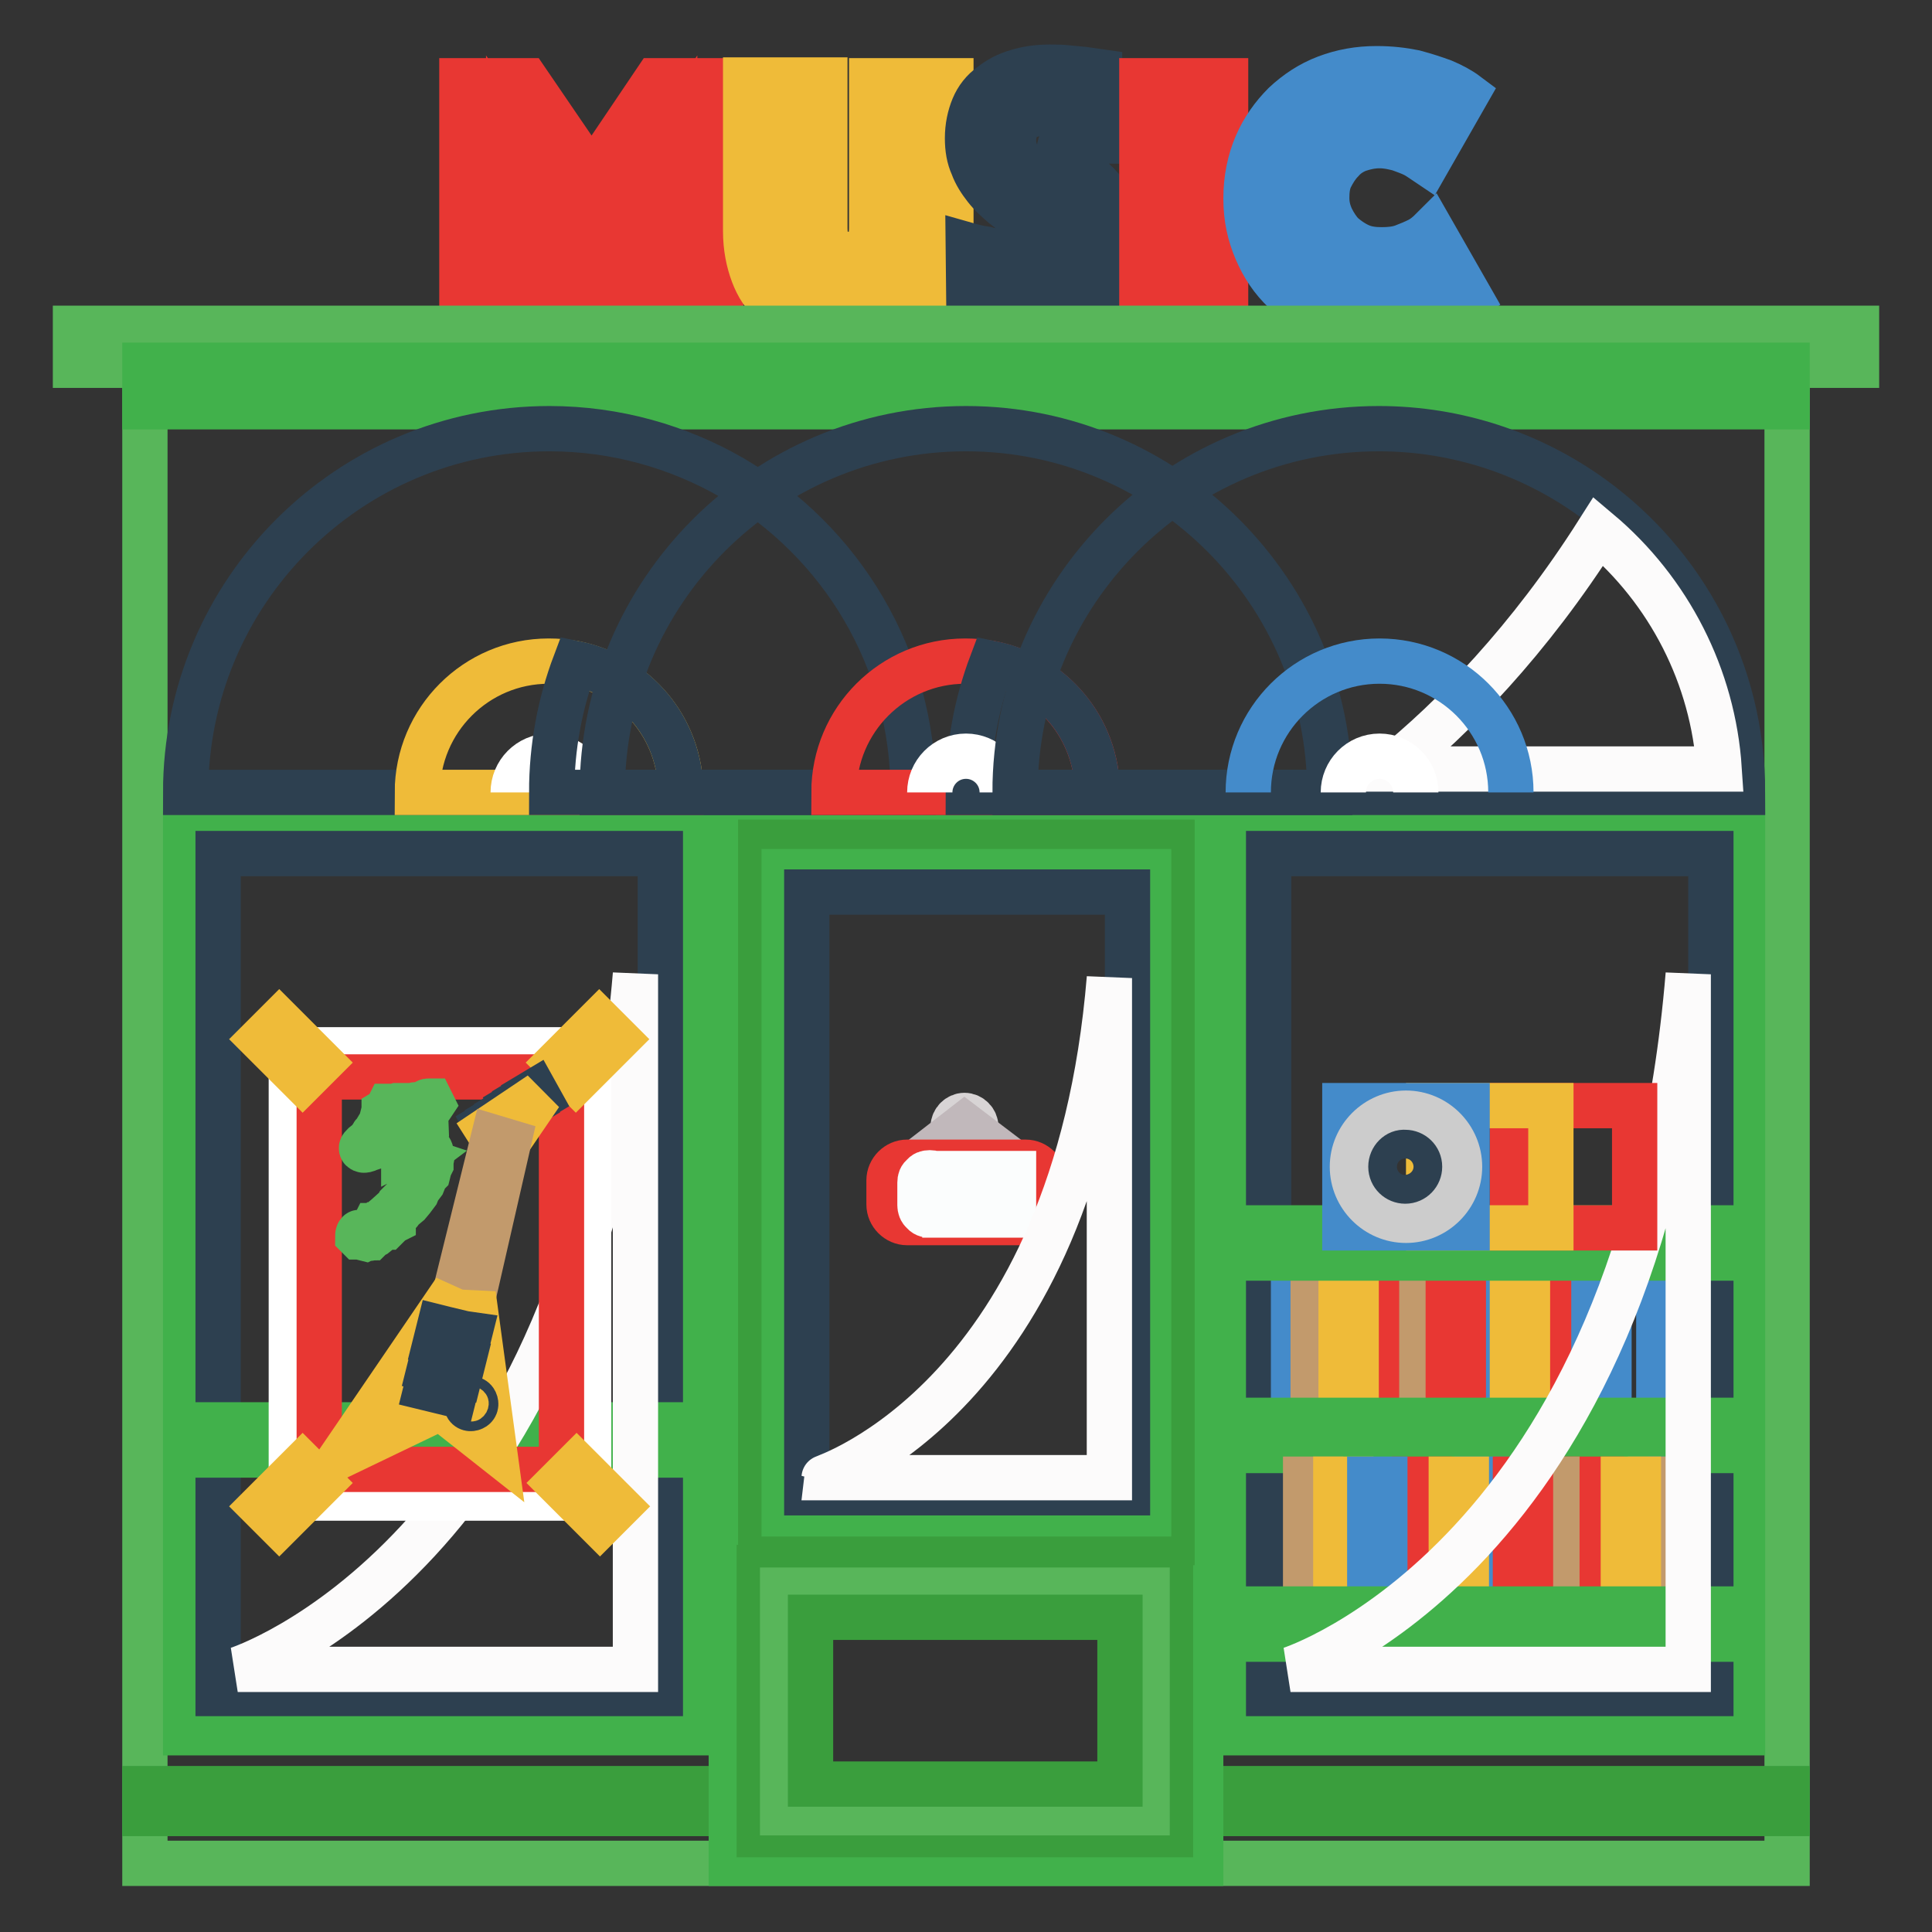 <?xml version="1.0" encoding="utf-8"?>
<!-- Svg Vector Icons : http://www.onlinewebfonts.com/icon -->
<!DOCTYPE svg PUBLIC "-//W3C//DTD SVG 1.1//EN" "http://www.w3.org/Graphics/SVG/1.1/DTD/svg11.dtd">
<svg version="1.1" xmlns="http://www.w3.org/2000/svg" xmlns:xlink="http://www.w3.org/1999/xlink" x="0px" y="0px" viewBox="0 0 256 256" enable-background="new 0 0 256 256" xml:space="preserve">
<rect x="0" y="0" width="256" height="256" fill="#333333" stroke="none"/>
<g> <path stroke-width="6" fill-opacity="0" stroke="#58b65a"  d="M19.2,50.2h217.6v196.7H19.2V50.2z"/> <path stroke-width="6" fill-opacity="0" stroke="#3a9e3d"  d="M19.2,237h72.5v3.3H19.2V237z M164.3,237h72.5v3.3h-72.5V237z"/> <path stroke-width="6" fill-opacity="0" stroke="#41b14b"  d="M96.9,107.9h62.2v139H96.9V107.9z"/> <path stroke-width="6" fill-opacity="0" stroke="#3a9e3d"  d="M100.8,111.6h54.5v92.8h-54.5V111.6z"/> <path stroke-width="6" fill-opacity="0" stroke="#41b14b"  d="M103.9,115.5h48.3v85.1h-48.3V115.5z"/> <path stroke-width="6" fill-opacity="0" stroke="#2d4050"  d="M106.9,118.2h42.5v79.6h-42.5V118.2z"/> <path stroke-width="6" fill-opacity="0" stroke="#3a9e3d"  d="M100.6,207.7h54.5v35.4h-54.5V207.7z"/> <path stroke-width="6" fill-opacity="0" stroke="#58b65a"  d="M103.7,210.7H152v29.5h-48.3V210.7z"/> <path stroke-width="6" fill-opacity="0" stroke="#3a9e3d"  d="M107.4,214.3h41v22.1h-41V214.3z"/> <path stroke-width="6" fill-opacity="0" stroke="#d8d4d5"  d="M126.3,149.3c0,0.8,0.7,1.5,1.5,1.5c0.8,0,1.5-0.7,1.5-1.5v0c0-0.8-0.7-1.5-1.5-1.5 C127,147.8,126.3,148.5,126.3,149.3C126.3,149.3,126.3,149.3,126.3,149.3z"/> <path stroke-width="6" fill-opacity="0" stroke="#c1b8bb"  d="M135.1,155l-7.3-5.5l-6.9,5.4l-0.2-0.3l7.1-5.5l7.5,5.7L135.1,155z"/> <path stroke-width="6" fill-opacity="0" stroke="#e83733"  d="M138.3,159.6c0,1.3-1.1,2.4-2.4,2.4h-15.7c-1.3,0-2.4-1.1-2.4-2.4v-3.2c0-1.3,1.1-2.4,2.4-2.4h15.7 c1.3,0,2.4,1.1,2.4,2.4V159.6z"/> <path stroke-width="6" fill-opacity="0" stroke="#fbfdfd"  d="M123.2,155.4c0.4,0,0.7,0.1,0.9,0.4s0.4,0.6,0.4,0.9v3c0,0.4-0.1,0.7-0.4,0.9c-0.3,0.3-0.6,0.4-0.9,0.4 c-0.4,0-0.7-0.1-0.9-0.4c-0.3-0.2-0.4-0.6-0.4-0.9v-3c0-0.4,0.1-0.7,0.4-0.9C122.5,155.5,122.8,155.4,123.2,155.4z M123.6,156.7 c0-0.1,0-0.2-0.1-0.3c-0.1-0.1-0.2-0.1-0.3-0.1c-0.1,0-0.2,0-0.3,0.1c-0.1,0.1-0.1,0.2-0.1,0.3v3c0,0.1,0,0.2,0.1,0.3 c0.1,0.1,0.2,0.1,0.3,0.1c0.1,0,0.2,0,0.3-0.1c0.1-0.1,0.1-0.2,0.1-0.3V156.7z M126.5,155.5c0.4,0,0.7,0.1,1,0.4 c0.2,0.2,0.3,0.6,0.3,0.9v0.8c0,0.4-0.1,0.7-0.4,0.9c-0.3,0.3-0.6,0.4-0.9,0.4h-0.5v2.1h-0.8v-5.5H126.5z M127,156.8 c0-0.1,0-0.3-0.1-0.3c-0.1-0.1-0.2-0.1-0.3-0.1h-0.5v1.8h0.5c0.1,0,0.2,0,0.3-0.1c0.1-0.1,0.1-0.2,0.1-0.3V156.8z M128.5,161v-5.5 h2.4v0.8h-1.5v1.5h1.1v0.8h-1.1v1.5h1.5v0.8H128.5z M132.4,155.5l1.1,3.7v-3.7h0.8v5.5h-0.9l-1.1-3.5v3.5h-0.8v-5.5H132.4z"/> <path stroke-width="6" fill-opacity="0" stroke="#41b14b"  d="M24.6,107.9h67.1v121.7H24.6V107.9z"/> <path stroke-width="6" fill-opacity="0" stroke="#2d4050"  d="M28.9,113.1h58.6v111.3H28.9V113.1z"/> <path stroke-width="6" fill-opacity="0" stroke="#41b14b"  d="M163.8,107.9h67.1v121.7h-67.1V107.9z"/> <path stroke-width="6" fill-opacity="0" stroke="#2d4050"  d="M168.1,113.1h58.6v111.3h-58.6V113.1z"/> <path stroke-width="6" fill-opacity="0" stroke="#448bca"  d="M171.4,171h2v17.9h-2V171z"/> <path stroke-width="6" fill-opacity="0" stroke="#e83733"  d="M182.5,171h2v17.9h-2V171z"/> <path stroke-width="6" fill-opacity="0" stroke="#c29a6c"  d="M174,171h2v17.9h-2V171z"/> <path stroke-width="6" fill-opacity="0" stroke="#448bca"  d="M197,171h2v17.9h-2V171z"/> <path stroke-width="6" fill-opacity="0" stroke="#c29a6c"  d="M188.4,171h2v17.9h-2V171z"/> <path stroke-width="6" fill-opacity="0" stroke="#e83733"  d="M191.9,171h2v17.9h-2V171z"/> <path stroke-width="6" fill-opacity="0" stroke="#efbb39"  d="M177.7,171h2v17.9h-2V171z"/> <path stroke-width="6" fill-opacity="0" stroke="#e83733"  d="M205.3,171h2v17.9h-2V171z"/> <path stroke-width="6" fill-opacity="0" stroke="#448bca"  d="M219.8,171h2v17.9h-2V171z M211.2,171h2v17.9h-2V171z"/> <path stroke-width="6" fill-opacity="0" stroke="#efbb39"  d="M200.4,171h2v17.9h-2V171z"/> <path stroke-width="6" fill-opacity="0" stroke="#41b14b"  d="M26.4,188.8h63.5v4H26.4V188.8z M166,162.7h62.8v4H166V162.7z M166,188.2h62.8v4H166V188.2z"/> <path stroke-width="6" fill-opacity="0" stroke="#448bca"  d="M221.4,196h2v17.9h-2V196z"/> <path stroke-width="6" fill-opacity="0" stroke="#e83733"  d="M210.2,196h2v17.9h-2V196z"/> <path stroke-width="6" fill-opacity="0" stroke="#c29a6c"  d="M218.7,196h2v17.9h-2V196z"/> <path stroke-width="6" fill-opacity="0" stroke="#448bca"  d="M195.7,196h2v17.9h-2V196z"/> <path stroke-width="6" fill-opacity="0" stroke="#c29a6c"  d="M204.3,196h2v17.9h-2V196z"/> <path stroke-width="6" fill-opacity="0" stroke="#e83733"  d="M200.8,196h2v17.9h-2V196z"/> <path stroke-width="6" fill-opacity="0" stroke="#efbb39"  d="M215.1,196h2v17.9h-2V196z"/> <path stroke-width="6" fill-opacity="0" stroke="#e83733"  d="M187.4,196h2v17.9h-2V196z"/> <path stroke-width="6" fill-opacity="0" stroke="#c29a6c"  d="M173,196h2v17.9h-2V196z"/> <path stroke-width="6" fill-opacity="0" stroke="#efbb39"  d="M177,196h2v17.9h-2V196z"/> <path stroke-width="6" fill-opacity="0" stroke="#448bca"  d="M181.5,196h2v17.9h-2V196z"/> <path stroke-width="6" fill-opacity="0" stroke="#efbb39"  d="M192.3,196h2v17.9h-2V196z"/> <path stroke-width="6" fill-opacity="0" stroke="#41b14b"  d="M166,213.2h62.8v4H166V213.2z"/> <path stroke-width="6" fill-opacity="0" stroke="#fcfbfb"  d="M84.2,129.1v92.1H31.5C31.5,221.2,77.7,206.4,84.2,129.1z M223.7,129.1v92.1H171 C171,221.2,217.3,206.4,223.7,129.1z M147,129.6v66.2h-37.8C109.2,195.7,142.4,185.1,147,129.6z"/> <path stroke-width="6" fill-opacity="0" stroke="#e83733"  d="M61.2,10.7h8.6l8.6,12.6l8.5-12.6h8.6v32.8H85.1V31.7l-6.7,9.8l-6.7-9.8v11.8H61.2V10.7z M67.4,39.6V17 l11,16l11-16v22.6h1.3V14.7h-1.3l-11,16.2l-11-16.2h-1.3v24.9H67.4z"/> <path stroke-width="6" fill-opacity="0" stroke="#efbb39"  d="M112.4,43.5c-2.1,0-3.9-0.3-5.6-0.8c-1.7-0.5-3.1-1.3-4.3-2.4c-1.2-1-2.1-2.4-2.7-4c-0.6-1.6-1-3.5-1-5.7 v-20h10.5v19.6c0,1.1,0.2,2,0.7,2.6c0.5,0.6,1.3,0.9,2.4,0.9c1.1,0,1.9-0.3,2.4-0.9c0.5-0.6,0.7-1.5,0.7-2.6V10.7H126v20 c0,2.2-0.3,4-1,5.7c-0.6,1.6-1.6,2.9-2.8,4c-1.2,1-2.6,1.8-4.3,2.4C116.4,43.2,114.5,43.5,112.4,43.5z M112.4,37.6 c-4.9,0-7.4-2.4-7.4-7.2V13.8h-1.3v16.6c0,2.8,0.7,4.9,2.2,6.3c1.5,1.5,3.6,2.2,6.4,2.2c2.8,0,4.9-0.7,6.4-2.2 c1.5-1.5,2.3-3.6,2.3-6.3V13.8h-1.3v16.6C119.8,35.2,117.3,37.6,112.4,37.6z"/> <path stroke-width="6" fill-opacity="0" stroke="#2d4050"  d="M128.3,32.5c0.7,0.2,1.5,0.4,2.3,0.5c0.7,0.2,1.4,0.3,2.2,0.4c0.8,0.1,1.7,0.1,2.5,0.1 c1.5,0,2.3-0.6,2.3-1.7c0-0.4-0.2-0.9-0.7-1.3c-0.5-0.4-1-0.9-1.7-1.5c-0.8-0.6-1.5-1.2-2.3-1.8c-0.8-0.7-1.6-1.4-2.3-2.3 c-0.7-0.9-1.3-1.8-1.7-2.9c-0.5-1.1-0.7-2.3-0.7-3.7c0-1.5,0.3-2.9,0.8-4.1s1.3-2.2,2.3-2.9c1-0.8,2.1-1.4,3.5-1.8 c1.3-0.4,2.7-0.6,4.3-0.6c0.8,0,1.6,0,2.4,0.1l2.1,0.2c0.7,0.1,1.4,0.2,2.1,0.3v9.2c-0.3,0-0.6-0.1-0.9-0.1c-0.3,0-0.6-0.1-0.9-0.1 c-0.3,0-0.7,0-1,0c-0.2,0-0.4,0-0.7,0c-0.3,0-0.6,0.1-0.8,0.1c-0.3,0.1-0.5,0.2-0.7,0.3c-0.2,0.2-0.3,0.4-0.3,0.7 c0,0.3,0.2,0.6,0.7,1c0.5,0.5,1.1,0.9,1.6,1.4c0.6,0.5,1.3,1.1,2.1,1.8c0.8,0.7,1.5,1.5,2.1,2.4c0.6,0.9,1.2,1.9,1.6,3 c0.4,1.1,0.7,2.4,0.7,3.7c0,1.4-0.2,2.8-0.7,4.1c-0.5,1.2-1.2,2.4-2.1,3.3c-1,0.9-2.2,1.7-3.7,2.2c-1.5,0.5-3.3,0.8-5.4,0.8 c-1.2,0-2.4-0.1-3.5-0.2c-1.1-0.1-2-0.3-2.8-0.4c-0.9-0.1-1.7-0.3-2.6-0.6L128.3,32.5L128.3,32.5L128.3,32.5z M132.4,38.4 c0.5,0.1,0.9,0.2,1.5,0.2c0.5,0.1,0.9,0.1,1.5,0.2c0.5,0,1,0.1,1.5,0.1c0.9,0,1.8-0.1,2.7-0.3c0.9-0.2,1.6-0.6,2.3-1.1 c0.7-0.5,1.2-1.1,1.6-1.9c0.4-0.8,0.6-1.7,0.6-2.8c0-0.9-0.2-1.9-0.7-2.7c-0.5-0.9-1.1-1.7-1.8-2.5c-0.7-0.8-1.5-1.5-2.4-2.3 c-0.8-0.7-1.6-1.4-2.4-2.2c-0.7-0.7-1.3-1.5-1.8-2.2c-0.5-0.7-0.7-1.5-0.7-2.3c0-1.2,0.4-2.1,1.1-2.7s2-1,3.6-1 c0.5,0,1.1,0,1.6,0.1c0.3,0,0.5,0,0.8,0v-1.3c-0.2,0-0.5,0-0.7,0c-0.3,0-0.5-0.1-0.8-0.1c-0.3,0-0.6,0-0.9,0 c-1.8,0-3.2,0.4-4.4,1.2c-1.1,0.8-1.7,2.1-1.7,3.8c0,0.9,0.2,1.8,0.7,2.6c0.5,0.8,1.1,1.6,1.8,2.4c0.8,0.8,1.5,1.5,2.4,2.2 c0.8,0.7,1.6,1.4,2.4,2.2c0.7,0.7,1.3,1.5,1.8,2.3c0.5,0.8,0.7,1.6,0.7,2.5c0,1.6-0.5,2.8-1.6,3.6c-1.1,0.8-2.5,1.2-4.4,1.2 c-1.1,0-2.1-0.1-3-0.2c-0.5-0.1-1-0.1-1.4-0.2V38.4L132.4,38.4L132.4,38.4z"/> <path stroke-width="6" fill-opacity="0" stroke="#e83733"  d="M151.3,10.7h11.1v32.8h-11.1V10.7z M157.5,39.6V14.7h-1.3v24.9H157.5z"/> <path stroke-width="6" fill-opacity="0" stroke="#448bca"  d="M165.1,26.3c0-2.6,0.5-5,1.4-7.1c0.9-2.1,2.2-3.9,3.7-5.4c1.6-1.5,3.4-2.7,5.5-3.5c2.1-0.8,4.3-1.2,6.7-1.2 c1.9,0,3.5,0.2,5,0.5c1.5,0.4,2.7,0.8,3.8,1.2c1.2,0.5,2.3,1.1,3.1,1.7l-5.2,9.1c-0.6-0.4-1.1-0.8-1.7-1.1c-0.6-0.3-1.2-0.5-2-0.8 c-0.8-0.2-1.6-0.4-2.6-0.4c-1,0-1.9,0.2-2.8,0.5c-0.8,0.3-1.6,0.8-2.2,1.5c-0.6,0.6-1.1,1.4-1.5,2.2c-0.4,0.8-0.5,1.8-0.5,2.7 c0,1,0.2,1.8,0.6,2.7c0.4,0.8,0.9,1.6,1.5,2.2c0.7,0.6,1.4,1.1,2.3,1.5c0.9,0.4,1.9,0.5,2.9,0.5c1,0,2-0.1,2.8-0.4 c0.8-0.3,1.5-0.6,2.1-0.9c0.6-0.3,1.2-0.8,1.7-1.3l5.2,9.1c-0.9,0.7-1.9,1.4-3.1,1.9c-1,0.5-2.3,0.9-3.8,1.3 c-1.5,0.4-3.2,0.6-5.1,0.6c-2.6,0-4.9-0.4-7.1-1.3c-2.2-0.8-4-2-5.6-3.5c-1.6-1.5-2.8-3.3-3.7-5.4S165.1,28.9,165.1,26.3 L165.1,26.3z M171.3,26.3c0-1.6,0.3-3,0.8-4.4s1.3-2.6,2.3-3.6c1-1,2.2-1.8,3.6-2.4c1.4-0.6,3-0.9,4.7-0.9c0.9,0,1.6,0.1,2.3,0.2 c0.7,0.1,1.2,0.3,1.7,0.4c0.6,0.2,1,0.4,1.4,0.6l0.7-1.2c-0.5-0.2-1.1-0.5-1.7-0.6c-0.6-0.2-1.3-0.3-1.9-0.4 c-0.7-0.1-1.6-0.2-2.5-0.2c-1.7,0-3.3,0.3-4.8,0.9c-1.5,0.6-2.9,1.4-4,2.5c-1.2,1.1-2.1,2.4-2.8,4c-0.7,1.6-1.1,3.3-1.1,5.2 c0,1.9,0.3,3.7,1,5.2c0.7,1.5,1.6,2.9,2.8,4c1.2,1.1,2.6,1.9,4.1,2.5c1.6,0.6,3.2,0.9,5,0.9c1,0,1.9-0.1,2.7-0.2 c0.8-0.2,1.5-0.3,2-0.5c0.6-0.2,1.1-0.5,1.7-0.8l-0.7-1.2c-0.4,0.3-0.9,0.5-1.5,0.7c-0.5,0.2-1.1,0.4-1.8,0.5 c-0.7,0.1-1.5,0.2-2.4,0.2c-1.8,0-3.4-0.3-4.9-0.9s-2.7-1.4-3.7-2.4c-1-1-1.8-2.2-2.3-3.6C171.6,29.4,171.3,27.9,171.3,26.3 L171.3,26.3z"/> <path stroke-width="6" fill-opacity="0" stroke="#58b65a"  d="M10,43.5h236v4.9H10V43.5z"/> <path stroke-width="6" fill-opacity="0" stroke="#41b14b"  d="M19.2,48.4h217.6v5.5H19.2V48.4z"/> <path stroke-width="6" fill-opacity="0" stroke="#2d4050"  d="M121,105H24.6c0-26.6,21.6-48.2,48.2-48.2c8.8,0,17.1,2.4,24.2,6.5C111.4,71.7,121,87.2,121,105z"/> <path stroke-width="6" fill-opacity="0" stroke="#efbb39"  d="M90.2,105L90.2,105l-34.9,0c0-9.6,7.8-17.4,17.4-17.4c1.2,0,2.3,0.1,3.4,0.3C84.2,89.5,90.2,96.5,90.2,105z "/> <path stroke-width="6" fill-opacity="0" stroke="#ffffff"  d="M77.6,105c0-2.7-2.2-4.8-4.8-4.8c-2.7,0-4.8,2.2-4.8,4.8l0,0"/> <path stroke-width="6" fill-opacity="0" stroke="#2d4050"  d="M176.2,105H79.8c0-26.6,21.6-48.2,48.2-48.2C154.6,56.8,176.2,78.4,176.2,105z"/> <path stroke-width="6" fill-opacity="0" stroke="#2d4050"  d="M90.2,105H73.1c0-6,1.1-11.8,3.1-17.1C84.2,89.5,90.2,96.5,90.2,105z"/> <path stroke-width="6" fill-opacity="0" stroke="#e83733"  d="M145.4,105L145.4,105l-34.9,0c0-9.6,7.8-17.4,17.4-17.4c1.2,0,2.3,0.1,3.4,0.3 C139.4,89.5,145.4,96.5,145.4,105z"/> <path stroke-width="6" fill-opacity="0" stroke="#2d4050"  d="M145.4,105h-17.1c0-6,1.1-11.8,3.1-17.1C139.4,89.5,145.4,96.5,145.4,105z"/> <path stroke-width="6" fill-opacity="0" stroke="#ffffff"  d="M132.8,105c0-2.7-2.2-4.8-4.8-4.8c-2.7,0-4.8,2.2-4.8,4.8"/> <path stroke-width="6" fill-opacity="0" stroke="#2d4050"  d="M230.9,105h-96.4c0-26.6,21.6-48.2,48.2-48.2c10.5,0,20.3,3.4,28.2,9.1C223.1,74.7,230.9,88.9,230.9,105z" /> <path stroke-width="6" fill-opacity="0" stroke="#fcfbfb"  d="M184.2,101.9c8.4-6.8,18.4-17,27.6-31.5c9.4,7.9,15.2,19.3,16,31.5H184.2z"/> <path stroke-width="6" fill-opacity="0" stroke="#448bca"  d="M200.2,105c0-9.6-7.8-17.4-17.4-17.4c-9.6,0-17.4,7.8-17.4,17.4"/> <path stroke-width="6" fill-opacity="0" stroke="#ffffff"  d="M187.6,105c0-2.7-2.2-4.8-4.8-4.8c-2.7,0-4.8,2.2-4.8,4.8 M38.6,139.1H78v59.4H38.6V139.1z"/> <path stroke-width="6" fill-opacity="0" stroke="#e83733"  d="M42.3,142.7h32.1v52H42.3V142.7z"/> <path stroke-width="6" fill-opacity="0" stroke="#efbb39"  d="M42.5,140.8l-2.4,2.4l-5.5-5.5l2.4-2.4L42.5,140.8z M79.4,135.3l2.4,2.4l-5.5,5.5l-2.4-2.4L79.4,135.3z  M74,196.5l2.4-2.4l5.5,5.5l-2.4,2.4L74,196.5z M37,202l-2.4-2.4l5.5-5.5l2.4,2.4L37,202z"/> <path stroke-width="6" fill-opacity="0" stroke="#2d4050"  d="M64.9,149.9l-0.5-0.9l0.5-0.3l0.5,0.9L64.9,149.9z M66.1,149.1l-0.5-0.9l0.5-0.3l0.5,0.9L66.1,149.1z  M67.3,148.3l-0.5-0.9l0.5-0.3l0.5,0.9L67.3,148.3z M68.5,147.4l-0.5-0.9l0.5-0.3l0.5,0.9L68.5,147.4z M69.7,146.6l-0.5-0.9 l0.5-0.3l0.5,0.9L69.7,146.6z M70.9,145.8l-0.5-0.9l0.5-0.3l0.5,0.9L70.9,145.8z"/> <path stroke-width="6" fill-opacity="0" stroke="#efbb39"  d="M71.6,145l-4.3,6.3l-2-0.5l-0.7-1.1L71.6,145z"/> <path stroke-width="6" fill-opacity="0" stroke="#c29a6c"  d="M67.4,151.3l-4.6,20.1l-1.2,5.2l-2.5-0.6l1.3-5.1l5-20.2L67.4,151.3z"/> <path stroke-width="6" fill-opacity="0" stroke="#efbb39"  d="M61.4,180.3l-4-0.9l-0.5,2l4,0.9L61.4,180.3z M62.8,186.5c0.3-0.2,0.3-0.6,0.1-0.9 c-0.2-0.3-0.6-0.3-0.9-0.1c-0.3,0.2-0.3,0.6-0.1,0.9C62.1,186.7,62.5,186.8,62.8,186.5z M62.7,171.5l2.8,20.6l-7.1-5.6l-12.9,6.2 L60.3,171l0,0l-1.3,5.1l-0.8-0.2l-0.5,2l4,0.9l0.5-2l-0.7-0.2L62.7,171.5L62.7,171.5z"/> <path stroke-width="6" fill-opacity="0" stroke="#2d4050"  d="M62.9,185.6c0.2,0.3,0.2,0.7-0.1,0.9c-0.3,0.2-0.7,0.2-0.9-0.1c-0.2-0.3-0.2-0.7,0.1-0.9 C62.3,185.3,62.7,185.3,62.9,185.6z M62.2,176.8l-0.5,2l-4-0.9l0.5-2l0.8,0.2l2.5,0.6L62.2,176.8z M61.4,180.3l-0.5,2l-4-0.9l0.5-2 L61.4,180.3z M60.2,184.8l-3.7-0.9l0.3-1.2l3.7,0.9L60.2,184.8z"/> <path stroke-width="6" fill-opacity="0" stroke="#58b65a"  d="M57.3,146.3l-0.2,0.3c-0.3,0.4-0.5,0.7-0.5,0.7c0,0-0.1,0.1-0.1,0.3l-0.2,0c-0.3,0.2-0.5,0.4-0.7,0.4 c-0.3-0.2-0.4-0.2-0.5-0.2h-0.9l-0.4-0.1l-1.5,0.1l-0.2,0L52,148l-0.1-0.3v0.3l-0.2,0.1l-0.2,0.1l-0.2,0.5l-0.3,0.5l-0.2,0.5 l-0.1,0.3l0.2,0.1l1.4,0.2l0.4,0.1h1l0.4,0.1l0,0.1l0.2,0.1l0.1-0.2l0.8,0.3l0,0.2l0.1,0.1v0.2c0,0.2,0.1,0.3,0.2,0.3 c0.1,0,0.2-0.1,0.4-0.3c0.1,0,0.2,0,0.2,0.1l0.2,0.2l0.6,0.6c0.1,0.1,0.2,0.3,0.2,0.4v0l0,0.5l0.1,0.3l-0.1,0.5v0.4l-0.2,0.4 l-0.2,0.8l-0.3,0.3l-0.4,1l-0.6,0.8l-0.2,0.5l-0.6,0.8l-0.5,0.6l-0.6,0.5l-0.4,0.4c-0.1,0.2-0.2,0.3-0.3,0.4s-0.3,0.2-0.5,0.5 l-0.2,0.2l0,0.3l-0.2,0.1l-0.3,0.2l-0.2,0.3l-0.2,0.2l-0.2,0l-0.1-0.1l-0.3,0.4l-0.4,0.3l-0.5,0.4l-0.4,0.2l-0.2,0.2 c-0.1,0-0.1,0.1-0.2,0.1c-0.1,0-0.2,0-0.3-0.1l-0.2,0.1l-0.4-0.1l-0.3-0.1h-0.2l-0.1-0.1c0-0.3,0.1-0.5,0.2-0.5l0.5,0l0.8-0.3 l0.2-0.1l0.2-0.2l0.2-0.1l0.1-0.2h0.2l0.1-0.1l0.2,0c0.2,0,0.3-0.1,0.4-0.2l0.1-0.4l0.6-0.5l1-0.9l0.4-0.3l0.2-0.4l0.5-0.5l0.2-0.2 c0.2-0.1,0.4-0.1,0.4-0.2l0.2-0.4l0.3-0.5l0.1-0.5l0.7-1.3l0.1-1.1l0.1-0.2l-0.1-0.2v-0.3l-0.2-0.4l0.4-0.3l-0.3-0.1 c-0.1,0.1-0.2,0.2-0.2,0.3c-0.1-0.2-0.2-0.3-0.2-0.3c-0.1-0.1-0.2-0.2-0.5-0.4l-0.2-0.1l0-0.3c-0.1-0.1-0.3-0.2-0.4-0.2v-0.1 l-0.2,0.1l0-0.1l-0.2,0l-0.9-0.3l-1.1-0.2l-0.2-0.1l0.1-0.1v-0.2c0-0.1-0.1-0.2-0.2-0.3l-0.3,0.4l-0.9,0l-0.6,0.6l-0.3,0.1 c-0.4,0.2-0.6,0.2-0.7,0.2c-0.1,0-0.1,0-0.2-0.1c-0.1,0-0.1-0.1-0.1-0.2c0-0.1,0.1-0.2,0.3-0.4l0.5-0.4l0.3-0.3l0.4-0.6 c0-0.1,0.1-0.1,0.1-0.1c0,0,0.1-0.1,0.2-0.1l0.1-0.2l0.1-0.3l0.6-1l0.2-0.8l0.2-0.3l0-0.3l0.5-0.3l0-0.2l0.1-0.2l0.2,0l0.6,0 l0.3-0.1l1.4,0h0.2l0.1,0.1l0.3-0.1l0.4-0.1l1.1-0.1l0.4-0.3c0.1-0.1,0.2-0.1,0.4-0.1l0.2,0L57.3,146.3L57.3,146.3z"/> <path stroke-width="6" fill-opacity="0" stroke="#e83733"  d="M200.4,146.5h16.2v16.2h-16.2V146.5z"/> <path stroke-width="6" fill-opacity="0" stroke="#efbb39"  d="M189.3,146.5h16.2v16.2h-16.2V146.5z"/> <path stroke-width="6" fill-opacity="0" stroke="#448bca"  d="M178.2,146.5h16.2v16.2h-16.2V146.5z"/> <path stroke-width="6" fill-opacity="0" stroke="#cccccc"  d="M179.2,154.6c0,3.9,3.2,7.1,7.1,7.1c3.9,0,7.1-3.2,7.1-7.1s-3.2-7.1-7.1-7.1 C182.4,147.5,179.2,150.7,179.2,154.6z"/> <path stroke-width="6" fill-opacity="0" stroke="#2d4050"  d="M184.3,154.6c0,1.1,0.9,1.9,1.9,1.9c1.1,0,1.9-0.9,1.9-1.9c0-1.1-0.9-1.9-1.9-1.9 C185.2,152.6,184.3,153.5,184.3,154.6C184.3,154.6,184.3,154.6,184.3,154.6L184.3,154.6z"/></g>
</svg>